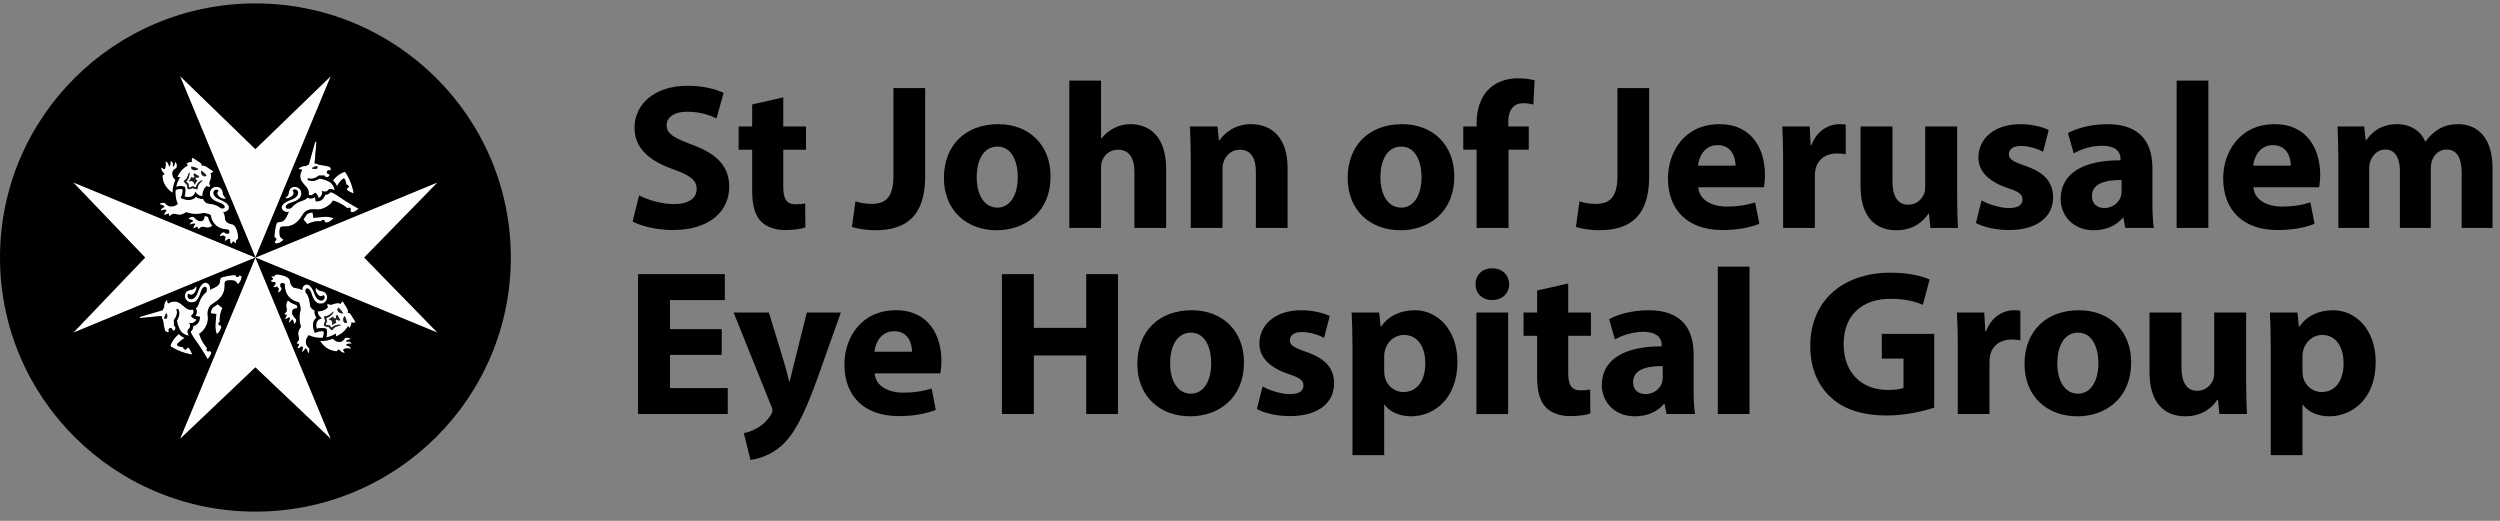 <svg width="240" height="50" viewBox="0 0 240 50" fill="none" xmlns="http://www.w3.org/2000/svg">
<rect x="0" y="0" width="240" height="50" fill="#808080" stroke="none"/>
<path fill-rule="evenodd" clip-rule="evenodd" d="M7.021 17.502L24.519 24.723L24.518 24.723L24.523 24.725L31.767 42.147L24.515 35.271L17.27 42.154L24.518 24.724L7.028 31.941L13.932 24.722L7.021 17.502ZM42.018 17.503L34.965 24.722L42.007 31.94L24.523 24.725L24.522 24.722L42.018 17.503ZM17.273 7.288L24.515 14.31L31.767 7.296L24.521 24.719L17.273 7.288Z" fill="#FEFEFE"/>
<path fill-rule="evenodd" clip-rule="evenodd" d="M20.91 29.203C20.84 29.249 20.772 29.296 20.709 29.336C20.549 29.441 20.415 29.525 20.362 29.628C20.268 29.808 20.244 29.945 20.244 30.083C20.506 30.123 20.766 30.147 20.766 30.147C20.766 30.147 20.743 30.511 20.688 31.08C20.629 31.652 20.814 32.078 20.814 32.078C20.814 32.078 20.969 31.972 21.089 31.776C21.205 31.582 21.244 31.391 21.244 31.391C21.244 31.391 21.22 31.337 21.188 31.236C21.14 31.249 21.095 31.243 21.053 31.215C20.969 31.165 20.946 31.055 20.997 30.975C21.022 30.933 21.059 30.906 21.108 30.896C21.095 30.784 21.087 30.651 21.099 30.515C21.13 30.022 21.355 29.566 21.355 29.566C21.355 29.566 21.126 29.392 20.91 29.203Z" fill="#FEFEFE"/>
<path fill-rule="evenodd" clip-rule="evenodd" d="M18.808 27.484C18.714 27.663 18.604 27.775 18.37 27.821C18.084 27.876 17.876 27.923 17.777 28.227C17.656 28.615 17.964 29.11 18.5 29.025C19.103 28.929 19.221 28.119 19.327 27.876C19.456 27.602 19.612 27.496 19.729 27.543C19.826 27.581 19.916 27.695 19.806 28.045C19.624 28.179 19.539 28.29 19.539 28.29C19.017 28.924 19.152 29.353 18.797 29.599C18.842 29.671 18.896 29.789 18.896 29.932L18.875 30.079C18.85 30.161 18.813 30.234 18.766 30.309C18.834 30.34 18.898 30.36 18.898 30.36L19.195 30.408L19.157 30.697C19.134 30.856 19.017 31.093 18.747 31.229C18.679 31.258 18.617 31.282 18.558 31.295C18.554 31.308 18.524 31.509 18.524 31.509C18.473 31.672 18.393 31.754 18.318 31.81L18.314 31.815V31.827C18.314 31.895 18.36 32.012 18.393 32.071L18.58 32.385C18.791 32.679 19.005 32.979 19.144 33.191C19.444 33.644 19.937 34.486 19.937 34.486C19.937 34.486 20.06 34.35 20.178 34.148C20.297 33.946 20.265 33.807 20.265 33.807C20.265 33.807 20.209 33.758 20.134 33.677C20.073 33.74 19.983 33.758 19.913 33.71C19.826 33.658 19.802 33.551 19.856 33.468C19.864 33.452 19.878 33.439 19.892 33.427C19.773 33.288 19.64 33.126 19.529 32.95C19.225 32.477 19.123 32.04 19.123 32.04C19.123 32.04 19.548 31.848 19.849 31.139C20.134 30.449 19.734 30.157 20.083 29.489C20.281 29.101 20.839 29.046 21.279 28.408C21.72 27.767 21.48 27.191 21.619 27.026C21.757 26.862 22.362 26.886 22.52 26.954C22.681 27.018 22.841 27.288 22.841 27.288C22.841 27.288 22.982 27.169 23.096 26.95C23.216 26.734 23.187 26.504 23.187 26.504C23.187 26.504 23.103 26.468 22.967 26.439C22.961 26.468 22.953 26.493 22.939 26.514C22.889 26.596 22.781 26.618 22.694 26.567C22.643 26.534 22.614 26.47 22.621 26.407C22.346 26.409 22.249 26.425 21.915 26.479C21.588 26.534 21.256 26.633 21.213 26.668C21.125 26.744 21.156 26.84 21.114 27.043C21.07 27.247 20.984 27.459 20.405 27.701C20.313 27.738 20.233 27.778 20.15 27.817V27.814C20.15 27.814 20.256 27.347 19.878 27.169C19.548 27.016 19.246 27.425 19.099 27.767C18.991 28.012 18.898 28.473 18.553 28.664C18.273 28.823 17.942 28.641 18.021 28.318C18.031 28.27 18.066 28.231 18.108 28.199C18.583 28.631 19.029 27.597 18.808 27.484Z" fill="#FEFEFE"/>
<path fill-rule="evenodd" clip-rule="evenodd" d="M15.979 30.602C15.979 30.602 15.774 30.601 15.755 30.564C15.74 30.526 15.863 30.126 15.973 30.083C16.001 30.07 16.051 30.134 16.062 30.33C16.069 30.526 15.979 30.602 15.979 30.602ZM16.623 31.744C16.695 31.77 16.824 31.705 16.849 31.52C16.868 31.342 16.699 31.258 16.699 31.258L16.689 30.718C16.689 30.718 16.889 30.498 16.962 30.205C17.042 29.915 16.93 29.706 16.93 29.706L17.071 29.637C17.071 29.637 17.232 29.81 17.209 30.171C17.189 30.419 16.986 30.779 16.986 30.779C16.986 30.779 17.013 31.134 17.265 31.65C17.522 32.162 18.131 32.226 18.131 32.226C18.131 32.226 17.966 31.942 18.016 31.739C18.071 31.539 18.164 31.619 18.23 31.417C18.296 31.215 18.175 30.998 18.175 30.998C18.175 30.998 18.385 31.069 18.608 30.957C18.828 30.841 18.85 30.66 18.85 30.66C18.85 30.66 18.708 30.637 18.562 30.55C18.416 30.464 18.334 30.344 18.334 30.344C18.334 30.344 18.537 30.151 18.581 30C18.623 29.849 18.516 29.725 18.516 29.725C18.516 29.725 18.43 29.749 18.247 29.735C17.817 29.701 17.66 29.322 17.158 29.048C16.695 28.795 16.204 29.096 16.14 29.136C16.117 29.096 16.079 29.032 16.07 28.976C16.057 28.882 16.062 28.794 16.041 28.787C16.025 28.782 15.913 28.87 15.823 29.076C15.752 29.236 15.752 29.381 15.759 29.491C15.725 29.539 15.691 29.594 15.668 29.647C15.647 29.694 15.627 29.737 15.615 29.781L13.506 30.394C13.506 30.394 13.406 30.421 13.418 30.477C13.429 30.535 13.521 30.526 13.521 30.526L15.517 30.333C15.52 30.431 15.536 30.499 15.541 30.516C15.566 30.613 15.647 30.72 15.647 30.72C15.647 30.72 15.74 31.422 15.85 31.746C15.912 31.871 16.18 31.919 16.204 31.859C16.218 31.803 16.096 31.567 16.331 31.496C16.527 31.433 16.554 31.716 16.623 31.744Z" fill="#FEFEFE"/>
<path fill-rule="evenodd" clip-rule="evenodd" d="M24.519 24.724L24.522 24.725L24.521 24.723L24.519 24.724Z" fill="#1D1D1B"/>
<path fill-rule="evenodd" clip-rule="evenodd" d="M18.443 34.036C18.443 34.036 18.422 33.907 18.326 33.717C18.228 33.532 18.126 33.398 18.126 33.398C18.126 33.398 18.056 33.395 17.954 33.384C17.954 33.414 17.945 33.446 17.927 33.474C17.88 33.558 17.769 33.581 17.686 33.528C17.625 33.487 17.593 33.414 17.608 33.344C17.311 33.301 17.008 33.226 16.998 33.11C16.998 32.942 17.45 32.611 17.733 32.438C17.644 32.406 17.55 32.363 17.456 32.302C17.354 32.239 17.255 32.161 17.17 32.06C17.013 32.19 16.772 32.425 16.629 32.65C16.419 32.974 16.341 33.167 16.38 33.245C16.399 33.279 16.94 33.593 17.45 33.781C17.965 33.968 18.443 34.036 18.443 34.036Z" fill="#FEFEFE"/>
<path fill-rule="evenodd" clip-rule="evenodd" d="M15.973 30.083C15.864 30.126 15.74 30.527 15.756 30.564C15.775 30.601 15.979 30.602 15.979 30.602C15.979 30.602 16.07 30.527 16.062 30.331C16.051 30.134 16.001 30.072 15.973 30.083Z" fill="#1D1D1B"/>
<path fill-rule="evenodd" clip-rule="evenodd" d="M31.014 20.823C30.443 20.882 30.08 20.913 30.08 20.913C30.08 20.913 30.051 20.657 30.009 20.395C29.866 20.397 29.73 20.425 29.55 20.519C29.444 20.573 29.367 20.702 29.262 20.867C29.222 20.929 29.18 20.999 29.131 21.07C29.319 21.277 29.497 21.508 29.497 21.508C29.497 21.508 29.953 21.279 30.453 21.238C30.591 21.225 30.721 21.232 30.836 21.244C30.847 21.201 30.875 21.161 30.913 21.137C30.996 21.079 31.103 21.102 31.159 21.185C31.187 21.225 31.193 21.273 31.183 21.319C31.277 21.348 31.34 21.374 31.34 21.374C31.34 21.374 31.526 21.335 31.721 21.214C31.916 21.094 32.016 20.94 32.016 20.94C32.016 20.94 31.589 20.761 31.014 20.823Z" fill="#FEFEFE"/>
<path fill-rule="evenodd" clip-rule="evenodd" d="M33.116 19.26C32.902 19.125 32.593 18.918 32.296 18.713L31.983 18.533C31.925 18.501 31.806 18.454 31.738 18.454L31.724 18.455H31.721C31.666 18.533 31.586 18.612 31.422 18.666C31.351 18.694 31.278 18.699 31.207 18.702C31.192 18.763 31.171 18.83 31.137 18.889C31.003 19.161 30.773 19.284 30.613 19.306L30.321 19.34L30.272 19.052C30.272 19.052 30.251 18.99 30.214 18.918C30.143 18.966 30.069 19.013 29.991 19.036C29.804 19.087 29.627 19.036 29.505 18.966C29.261 19.319 28.822 19.19 28.196 19.712C28.196 19.712 28.09 19.802 27.948 19.983C27.601 20.097 27.487 20.009 27.444 19.913C27.398 19.798 27.508 19.638 27.777 19.51C28.023 19.401 28.837 19.276 28.922 18.673C28.999 18.14 28.502 17.839 28.112 17.964C27.809 18.064 27.764 18.272 27.712 18.56C27.668 18.788 27.555 18.905 27.371 18.994C27.497 19.212 28.521 18.761 28.09 18.289C28.119 18.252 28.159 18.217 28.207 18.204C28.53 18.122 28.717 18.444 28.56 18.731C28.372 19.075 27.915 19.18 27.668 19.284C27.325 19.431 26.914 19.745 27.074 20.065C27.258 20.439 27.721 20.336 27.721 20.336H27.73C27.69 20.411 27.65 20.492 27.616 20.582C27.373 21.162 27.164 21.25 26.962 21.295C26.76 21.343 26.658 21.308 26.584 21.399C26.549 21.444 26.449 21.774 26.408 22.103C26.358 22.439 26.341 22.533 26.344 22.799C26.402 22.794 26.468 22.823 26.504 22.876C26.554 22.959 26.537 23.066 26.448 23.122C26.431 23.136 26.402 23.142 26.375 23.147C26.408 23.284 26.444 23.369 26.444 23.369C26.444 23.369 26.672 23.391 26.89 23.273C27.111 23.15 27.225 23.014 27.225 23.014C27.225 23.014 26.955 22.857 26.883 22.698C26.822 22.538 26.787 21.939 26.948 21.797C27.115 21.659 27.695 21.893 28.333 21.446C28.968 21.001 29.017 20.448 29.406 20.244C30.078 19.887 30.373 20.286 31.065 19.99C31.772 19.689 31.962 19.255 31.962 19.255C31.962 19.255 32.4 19.353 32.877 19.648C33.062 19.759 33.227 19.889 33.365 20.004C33.373 19.991 33.387 19.98 33.408 19.964C33.488 19.913 33.597 19.94 33.647 20.018C33.699 20.091 33.682 20.186 33.622 20.24C33.699 20.32 33.751 20.37 33.751 20.37C33.751 20.37 33.892 20.404 34.092 20.283C34.285 20.163 34.427 20.038 34.427 20.038C34.427 20.038 33.579 19.557 33.116 19.26Z" fill="#FEFEFE"/>
<path fill-rule="evenodd" clip-rule="evenodd" d="M30.438 15.927C30.475 15.948 30.48 16.148 30.48 16.148C30.48 16.148 30.401 16.236 30.201 16.229C30.006 16.223 29.939 16.175 29.952 16.146C29.999 16.043 30.396 15.909 30.438 15.927ZM29.008 16.324C28.962 16.386 28.669 16.878 28.927 17.338C29.211 17.834 29.594 17.989 29.634 18.417C29.647 18.597 29.626 18.677 29.626 18.677C29.626 18.677 29.747 18.783 29.905 18.737C30.051 18.697 30.248 18.495 30.248 18.495C30.248 18.495 30.372 18.571 30.458 18.719C30.548 18.861 30.575 19.002 30.575 19.002C30.575 19.002 30.756 18.977 30.862 18.756C30.975 18.53 30.902 18.324 30.902 18.324C30.902 18.324 31.122 18.445 31.32 18.379C31.524 18.308 31.445 18.209 31.649 18.157C31.854 18.107 32.13 18.268 32.13 18.268C32.13 18.268 32.067 17.663 31.546 17.414C31.023 17.17 30.67 17.148 30.67 17.148C30.67 17.148 30.309 17.356 30.059 17.372C29.697 17.402 29.516 17.244 29.516 17.244L29.589 17.102C29.589 17.102 29.798 17.213 30.089 17.131C30.381 17.051 30.605 16.853 30.605 16.853L31.149 16.854C31.149 16.854 31.227 17.024 31.414 16.999C31.593 16.971 31.663 16.844 31.632 16.775C31.601 16.709 31.32 16.686 31.378 16.489C31.451 16.252 31.68 16.373 31.743 16.354C31.796 16.334 31.752 16.065 31.629 16.009C31.294 15.9 30.592 15.814 30.592 15.814C30.592 15.814 30.486 15.735 30.386 15.713C30.366 15.71 30.3 15.694 30.201 15.69L30.372 13.706C30.372 13.706 30.381 13.612 30.32 13.6C30.267 13.589 30.235 13.692 30.235 13.692L29.642 15.792C29.604 15.809 29.563 15.828 29.512 15.847C29.458 15.874 29.407 15.908 29.355 15.942C29.245 15.932 29.101 15.937 28.941 16.01C28.735 16.105 28.646 16.217 28.653 16.233C28.664 16.249 28.75 16.246 28.843 16.26C28.901 16.267 28.962 16.299 29.008 16.324Z" fill="#FEFEFE"/>
<path fill-rule="evenodd" clip-rule="evenodd" d="M32.346 17.871C32.512 17.588 32.843 17.132 33.013 17.136C33.133 17.138 33.203 17.444 33.253 17.74C33.326 17.719 33.394 17.746 33.442 17.81C33.495 17.89 33.471 17.999 33.387 18.052C33.359 18.07 33.33 18.079 33.3 18.079C33.311 18.18 33.316 18.245 33.316 18.245C33.316 18.245 33.45 18.352 33.64 18.445C33.83 18.541 33.956 18.56 33.956 18.56C33.956 18.56 33.885 18.084 33.692 17.575C33.495 17.07 33.181 16.537 33.138 16.514C33.061 16.477 32.866 16.56 32.542 16.772C32.316 16.912 32.083 17.154 31.959 17.316C32.06 17.402 32.145 17.499 32.205 17.598C32.266 17.691 32.314 17.787 32.346 17.871Z" fill="#FEFEFE"/>
<path fill-rule="evenodd" clip-rule="evenodd" d="M32.971 30.836C32.876 30.579 33.069 30.341 33.084 30.341C33.101 30.341 33.183 30.516 33.235 30.67C33.285 30.823 33.299 31.006 33.299 31.006C33.299 31.006 33.069 31.093 32.971 30.836ZM32.458 29.904C32.287 29.686 32.483 29.537 32.483 29.537C32.483 29.537 32.63 29.646 32.736 29.772C32.84 29.898 32.939 30.06 32.938 30.073C32.93 30.084 32.626 30.119 32.458 29.904ZM32.204 31.391C31.97 31.516 31.909 31.706 31.878 31.706C31.857 31.706 31.761 31.637 31.677 31.548C31.593 31.471 31.531 31.38 31.531 31.38C31.531 31.38 31.399 31.377 31.307 31.352C31.211 31.328 31.106 31.253 31.106 31.253C31.106 31.253 31.096 31.123 31.124 31.03C31.158 30.938 31.223 30.828 31.223 30.828C31.223 30.828 31.186 30.727 31.158 30.616C31.124 30.502 31.117 30.379 31.124 30.366C31.149 30.337 31.341 30.384 31.573 30.255C31.709 30.174 31.988 29.892 32.01 29.904C32.031 29.912 31.982 30.105 31.739 30.313C31.497 30.522 31.325 30.51 31.325 30.51C31.325 30.51 31.32 30.559 31.348 30.652C31.368 30.745 31.409 30.833 31.409 30.833C31.409 30.833 31.363 30.886 31.312 31.013C31.259 31.139 31.28 31.156 31.28 31.156V31.16C31.28 31.16 31.284 31.187 31.419 31.21C31.558 31.233 31.629 31.216 31.629 31.216C31.629 31.216 31.677 31.303 31.748 31.372C31.812 31.435 31.857 31.462 31.857 31.462C31.857 31.462 31.944 31.31 32.243 31.216C32.551 31.123 32.741 31.187 32.739 31.21C32.739 31.233 32.343 31.316 32.204 31.391ZM32.11 30.574C32.191 30.602 32.254 30.539 32.254 30.539L32.256 30.527C32.227 30.468 32.227 30.393 32.262 30.323C32.285 30.279 32.332 30.25 32.377 30.23V30.228L32.501 30.451L32.532 30.502L32.658 30.723L32.653 30.727C32.615 30.753 32.559 30.774 32.511 30.769C32.434 30.767 32.369 30.727 32.339 30.666H32.324C32.324 30.666 32.236 30.683 32.219 30.763C32.204 30.847 32.287 30.982 32.287 30.982C32.231 30.992 31.944 31.139 31.878 31.204C31.839 31.19 31.905 31.07 31.899 30.966C31.896 30.915 31.878 30.868 31.861 30.838H31.859C31.848 30.81 31.812 30.766 31.771 30.737C31.681 30.68 31.546 30.673 31.561 30.631C31.636 30.616 31.909 30.456 31.967 30.398C31.979 30.425 32.035 30.543 32.11 30.574ZM33.702 30.218C33.618 30.092 33.453 29.963 33.336 30.031C33.487 29.935 33.373 29.68 33.335 29.62L32.896 28.915C32.896 28.915 32.829 28.956 32.768 29.045C32.695 29.151 32.721 29.189 32.721 29.189C32.721 29.189 32.615 29.091 32.397 29.103C32.073 29.123 31.933 29.244 31.784 29.254C31.631 29.269 31.451 29.151 31.451 29.151C31.451 29.151 31.399 29.236 31.414 29.332C31.421 29.398 31.474 29.457 31.485 29.489C31.399 29.582 31.276 29.702 31.08 29.779C30.718 29.925 30.5 29.88 30.5 29.88C30.5 29.88 30.482 30.09 30.605 30.271C30.683 30.387 30.794 30.485 30.9 30.562H30.892C30.113 30.737 30.407 31.564 30.407 31.564C30.407 31.564 30.575 31.499 30.858 31.487C31.135 31.471 31.338 31.569 31.338 31.569C31.338 31.569 31.396 31.761 31.396 31.946C31.39 32.182 31.32 32.39 31.32 32.39C31.32 32.39 31.755 32.334 32.243 32.023L32.248 32.3C32.248 32.3 32.567 32.188 32.87 31.941C33.104 31.759 33.328 31.45 33.422 31.31C33.475 31.396 33.519 31.462 33.539 31.493C33.655 31.391 33.749 31.107 33.749 30.938C33.749 30.938 33.828 30.995 33.955 30.99C34.062 30.983 34.139 30.928 34.139 30.928L33.702 30.218Z" fill="#FEFEFE"/>
<path fill-rule="evenodd" clip-rule="evenodd" d="M33.755 32.999C33.766 32.986 33.676 32.845 33.555 32.799C33.432 32.758 33.266 32.81 33.266 32.81L33.243 32.691C33.243 32.691 33.344 32.632 33.457 32.602C33.56 32.574 33.676 32.582 33.676 32.563C33.681 32.542 33.555 32.441 33.421 32.42C33.271 32.398 33.118 32.452 33.118 32.452C33.118 32.452 32.919 32.806 32.658 32.823C32.462 32.838 32.22 32.808 31.957 32.51C31.657 32.632 31.223 32.755 30.727 32.743C30.831 32.909 30.971 33.079 31.155 33.249C31.719 33.762 32.367 33.719 32.367 33.719C32.367 33.719 32.404 33.561 32.483 33.567C32.561 33.57 32.586 33.585 32.666 33.682C32.837 33.895 33.109 33.871 33.109 33.871C33.109 33.871 33.045 33.788 32.988 33.693C32.938 33.598 32.982 33.514 32.982 33.514C32.982 33.514 33.149 33.453 33.327 33.444C33.501 33.439 33.691 33.494 33.702 33.479C33.72 33.467 33.646 33.334 33.531 33.265C33.414 33.183 33.248 33.161 33.248 33.161L33.242 33.076C33.242 33.076 33.365 33.01 33.501 32.989C33.621 32.975 33.749 33.015 33.755 32.999Z" fill="#FEFEFE"/>
<path fill-rule="evenodd" clip-rule="evenodd" d="M29.371 32.911C29.341 32.59 29.491 32.345 29.644 32.182C30.13 32.407 30.589 32.461 30.988 32.426L31.028 32.296C31.028 32.292 31.087 32.123 31.087 31.941C31.087 31.898 31.085 31.851 31.074 31.808C31.014 31.795 30.952 31.787 30.872 31.79C30.651 31.803 30.52 31.85 30.52 31.85L30.223 31.955L30.122 31.666C30.112 31.643 30.047 31.455 30.047 31.224C30.047 30.906 30.176 30.658 30.386 30.482C30.38 30.469 30.365 30.461 30.352 30.445C30.213 30.244 30.195 30.03 30.195 29.918L30.199 29.846L30.202 29.795C30.008 29.716 29.878 29.592 29.817 29.474C29.707 29.25 29.795 28.949 29.577 28.446C29.514 28.296 29.431 28.18 29.347 28.089C29.285 27.831 29.363 27.742 29.444 27.701C29.564 27.653 29.723 27.76 29.849 28.027C29.959 28.267 30.084 29.062 30.682 29.146C31.211 29.22 31.503 28.734 31.378 28.357C31.292 28.098 31.093 27.972 30.84 27.942C30.546 27.907 30.396 27.705 30.357 27.629C30.144 27.776 30.576 28.762 31.057 28.328C31.098 28.36 31.13 28.397 31.142 28.446C31.224 28.761 30.902 28.947 30.621 28.795C30.28 28.61 30.183 28.16 30.076 27.92C29.921 27.582 29.619 27.183 29.296 27.342C29.051 27.459 29.015 27.695 29.015 27.844C28.918 27.794 28.816 27.757 28.726 27.722C28.477 27.629 28.245 27.705 28.073 27.517C27.776 27.184 27.908 27.035 27.776 26.811C27.561 26.458 26.689 26.33 26.557 26.344C26.431 26.357 26.319 26.525 26.319 26.525C26.319 26.525 26.058 26.526 26.047 26.548C26.037 26.571 26.074 26.612 26.123 26.659C26.162 26.706 26.227 26.74 26.228 26.752C26.233 26.77 26.184 26.823 26.123 26.87C26.06 26.923 25.965 26.957 25.971 26.966C25.971 26.986 26.037 27.039 26.162 27.067C26.287 27.096 26.397 27.067 26.397 27.067L26.457 27.229C26.457 27.229 26.411 27.316 26.353 27.398C26.296 27.475 26.227 27.528 26.233 27.545C26.242 27.571 26.33 27.582 26.416 27.565C26.498 27.55 26.578 27.493 26.587 27.497C26.597 27.498 26.614 27.55 26.644 27.587C26.68 27.627 26.739 27.652 26.744 27.671C26.747 27.684 26.755 27.782 26.739 27.871C26.715 27.97 26.66 28.061 26.664 28.068C26.687 28.084 26.799 28.055 26.91 27.956C27.016 27.85 27.044 27.711 27.044 27.711C27.044 27.711 26.805 27.435 26.947 27.234C27.084 27.049 27.345 27.279 27.345 27.279C27.345 27.279 27.294 27.939 27.672 28.425C28.072 28.938 28.7 29.018 28.7 29.018C29.013 29.738 28.764 29.865 28.755 30.387C28.751 30.703 28.778 31.051 28.897 31.365C28.755 31.558 28.648 31.768 28.63 31.934C28.599 32.175 28.726 32.391 28.699 32.596C28.669 32.731 28.472 32.889 28.477 32.946C28.485 33.013 28.716 33.022 28.716 33.022C28.716 33.022 28.688 33.14 28.639 33.235C28.597 33.326 28.532 33.405 28.537 33.424C28.545 33.432 28.639 33.445 28.74 33.398C28.845 33.349 28.955 33.248 28.962 33.241C28.996 33.269 29.033 33.304 29.082 33.342C29.079 33.371 29.069 33.445 29.048 33.546C29.022 33.682 28.955 33.76 28.967 33.778C28.983 33.789 29.074 33.771 29.165 33.668C29.246 33.583 29.285 33.487 29.296 33.455C29.353 33.478 29.404 33.487 29.435 33.493C29.444 33.512 29.481 33.587 29.518 33.693C29.564 33.816 29.564 33.907 29.577 33.907C29.593 33.909 29.681 33.824 29.7 33.704C29.723 33.581 29.684 33.444 29.684 33.444C29.684 33.444 29.404 33.209 29.371 32.911Z" fill="#FEFEFE"/>
<path fill-rule="evenodd" clip-rule="evenodd" d="M28.044 30.034C28.014 29.659 28.32 29.59 28.546 29.592C28.541 29.506 28.521 29.409 28.473 29.281C28.269 29.228 27.935 29.102 27.638 28.836C27.555 28.971 27.499 29.096 27.481 29.207C27.444 29.43 27.555 29.638 27.525 29.832C27.503 29.961 27.306 30.103 27.313 30.151C27.315 30.214 27.533 30.23 27.533 30.23C27.533 30.23 27.504 30.34 27.451 30.431C27.412 30.516 27.346 30.59 27.354 30.601C27.36 30.614 27.444 30.627 27.54 30.589C27.633 30.55 27.733 30.463 27.757 30.445C27.777 30.494 27.812 30.53 27.831 30.55C27.83 30.589 27.806 30.657 27.782 30.744C27.757 30.872 27.695 30.946 27.704 30.957C27.716 30.969 27.805 30.957 27.895 30.86C27.968 30.785 28.004 30.697 28.013 30.67C28.066 30.691 28.073 30.705 28.111 30.71C28.119 30.728 28.159 30.797 28.197 30.897C28.229 31.014 28.224 31.111 28.235 31.115C28.25 31.115 28.375 31.004 28.414 30.892C28.454 30.748 28.431 30.652 28.431 30.652C28.431 30.652 28.061 30.317 28.044 30.034Z" fill="#FEFEFE"/>
<path fill-rule="evenodd" clip-rule="evenodd" d="M33.084 30.341C33.068 30.341 32.877 30.578 32.972 30.836C33.068 31.094 33.3 31.005 33.3 31.005C33.3 31.005 33.286 30.823 33.235 30.671C33.183 30.517 33.102 30.341 33.084 30.341Z" fill="#1D1D1B"/>
<path fill-rule="evenodd" clip-rule="evenodd" d="M32.243 31.216C31.945 31.31 31.857 31.462 31.857 31.462C31.857 31.462 31.811 31.435 31.748 31.371C31.678 31.304 31.63 31.216 31.63 31.216C31.63 31.216 31.559 31.233 31.418 31.21C31.284 31.187 31.281 31.16 31.281 31.16V31.156C31.281 31.156 31.26 31.139 31.313 31.013C31.363 30.885 31.409 30.832 31.409 30.832C31.409 30.832 31.368 30.745 31.347 30.652C31.32 30.559 31.325 30.51 31.325 30.51C31.325 30.51 31.496 30.522 31.74 30.313C31.982 30.105 32.032 29.912 32.011 29.904C31.988 29.892 31.71 30.174 31.573 30.255C31.341 30.384 31.149 30.337 31.125 30.366C31.117 30.379 31.125 30.501 31.158 30.616C31.187 30.728 31.224 30.828 31.224 30.828C31.224 30.828 31.158 30.938 31.125 31.03C31.096 31.123 31.106 31.253 31.106 31.253C31.106 31.253 31.211 31.328 31.308 31.352C31.399 31.377 31.532 31.38 31.532 31.38C31.532 31.38 31.594 31.471 31.678 31.549C31.762 31.637 31.857 31.705 31.878 31.705C31.908 31.705 31.971 31.517 32.205 31.391C32.343 31.316 32.739 31.233 32.739 31.21C32.742 31.187 32.551 31.123 32.243 31.216Z" fill="#1D1D1B"/>
<path fill-rule="evenodd" clip-rule="evenodd" d="M31.563 30.632C31.548 30.672 31.681 30.678 31.772 30.738C31.813 30.766 31.848 30.809 31.86 30.838H31.863C31.878 30.868 31.898 30.915 31.9 30.965C31.907 31.07 31.841 31.189 31.878 31.204C31.946 31.139 32.233 30.992 32.289 30.981C32.289 30.981 32.206 30.846 32.221 30.762C32.237 30.683 32.325 30.666 32.325 30.666H32.341C32.37 30.727 32.436 30.767 32.513 30.768C32.561 30.773 32.617 30.754 32.654 30.727L32.659 30.722L32.533 30.501L32.503 30.451L32.378 30.228V30.229C32.333 30.25 32.285 30.28 32.264 30.323C32.228 30.393 32.228 30.468 32.258 30.527L32.255 30.538C32.255 30.538 32.192 30.601 32.111 30.573C32.036 30.542 31.98 30.424 31.967 30.398C31.909 30.454 31.638 30.614 31.563 30.632Z" fill="#1D1D1B"/>
<path fill-rule="evenodd" clip-rule="evenodd" d="M32.484 29.536C32.484 29.536 32.288 29.685 32.458 29.903C32.627 30.119 32.932 30.083 32.938 30.073C32.939 30.059 32.841 29.897 32.736 29.771C32.63 29.644 32.484 29.536 32.484 29.536Z" fill="#1D1D1B"/>
<path fill-rule="evenodd" clip-rule="evenodd" d="M30.203 16.229C30.402 16.236 30.481 16.147 30.481 16.147C30.481 16.147 30.476 15.947 30.439 15.927C30.397 15.909 30 16.043 29.953 16.146C29.94 16.174 30.007 16.222 30.203 16.229Z" fill="#1D1D1B"/>
<path fill-rule="evenodd" clip-rule="evenodd" d="M24.523 24.726L31.767 42.148L24.515 35.271L17.27 42.155L24.52 24.725L7.028 31.941L13.932 24.724L7.022 17.504L24.52 24.725L24.521 24.72L17.274 7.29L24.515 14.311L31.767 7.297L24.521 24.72L24.522 24.724L42.019 17.504L34.966 24.724L42.007 31.941L24.523 24.726ZM33.956 30.989C33.829 30.994 33.75 30.939 33.75 30.939C33.75 31.106 33.656 31.39 33.541 31.493C33.52 31.462 33.475 31.395 33.422 31.309C33.328 31.45 33.105 31.759 32.87 31.942C32.567 32.188 32.248 32.3 32.248 32.3L32.243 32.024C31.756 32.333 31.32 32.391 31.32 32.391C31.32 32.391 31.39 32.183 31.397 31.947C31.397 31.762 31.339 31.569 31.339 31.569C31.339 31.569 31.136 31.471 30.86 31.486C30.575 31.499 30.407 31.564 30.407 31.564C30.407 31.564 30.115 30.738 30.892 30.562H30.901C30.794 30.485 30.683 30.387 30.605 30.27C30.483 30.09 30.501 29.879 30.501 29.879C30.501 29.879 30.719 29.926 31.08 29.778C31.277 29.702 31.4 29.582 31.486 29.489C31.475 29.458 31.421 29.398 31.414 29.333C31.4 29.237 31.451 29.151 31.451 29.151C31.451 29.151 31.633 29.269 31.784 29.255C31.934 29.244 32.075 29.122 32.398 29.102C32.617 29.09 32.722 29.189 32.722 29.189C32.722 29.189 32.696 29.151 32.769 29.045C32.829 28.957 32.897 28.914 32.897 28.914L33.337 29.619C33.374 29.68 33.487 29.934 33.338 30.032C33.453 29.963 33.619 30.092 33.703 30.218L34.139 30.928C34.139 30.928 34.063 30.983 33.956 30.989ZM28.43 30.652C28.43 30.652 28.454 30.748 28.413 30.892C28.374 31.004 28.251 31.115 28.235 31.115C28.224 31.111 28.229 31.014 28.196 30.897C28.158 30.797 28.118 30.728 28.11 30.71C28.073 30.705 28.065 30.692 28.012 30.671C28.003 30.698 27.969 30.785 27.894 30.86C27.804 30.957 27.715 30.97 27.703 30.957C27.694 30.946 27.756 30.872 27.781 30.744C27.805 30.657 27.829 30.589 27.83 30.55C27.811 30.53 27.776 30.494 27.756 30.445C27.732 30.464 27.632 30.55 27.539 30.589C27.443 30.628 27.359 30.614 27.353 30.602C27.345 30.59 27.411 30.517 27.451 30.432C27.505 30.341 27.533 30.23 27.533 30.23C27.533 30.23 27.314 30.214 27.312 30.151C27.307 30.103 27.502 29.962 27.524 29.832C27.554 29.638 27.443 29.43 27.481 29.207C27.499 29.096 27.554 28.971 27.637 28.837C27.934 29.102 28.268 29.228 28.472 29.281C28.52 29.409 28.541 29.506 28.545 29.592C28.319 29.59 28.013 29.659 28.043 30.034C28.06 30.317 28.43 30.652 28.43 30.652ZM29.683 33.444C29.683 33.444 29.723 33.58 29.699 33.703C29.681 33.825 29.593 33.909 29.577 33.906C29.563 33.906 29.563 33.815 29.517 33.692C29.48 33.587 29.443 33.512 29.435 33.494C29.404 33.488 29.353 33.478 29.296 33.455C29.285 33.488 29.245 33.584 29.165 33.667C29.073 33.772 28.983 33.789 28.967 33.777C28.955 33.761 29.021 33.681 29.047 33.547C29.069 33.445 29.078 33.371 29.082 33.341C29.033 33.304 28.995 33.269 28.962 33.24C28.955 33.248 28.845 33.349 28.739 33.399C28.639 33.445 28.545 33.431 28.537 33.424C28.532 33.405 28.597 33.325 28.639 33.234C28.687 33.139 28.716 33.021 28.716 33.021C28.716 33.021 28.485 33.014 28.477 32.945C28.472 32.89 28.669 32.731 28.699 32.597C28.724 32.391 28.598 32.175 28.629 31.933C28.647 31.768 28.754 31.558 28.896 31.366C28.778 31.052 28.75 30.703 28.754 30.387C28.764 29.866 29.013 29.738 28.7 29.019C28.7 29.019 28.071 28.938 27.672 28.426C27.293 27.939 27.345 27.279 27.345 27.279C27.345 27.279 27.084 27.05 26.947 27.234C26.805 27.436 27.043 27.71 27.043 27.71C27.043 27.71 27.016 27.851 26.91 27.957C26.798 28.054 26.687 28.084 26.663 28.067C26.66 28.06 26.714 27.97 26.739 27.87C26.755 27.782 26.746 27.685 26.744 27.67C26.739 27.651 26.68 27.627 26.644 27.586C26.614 27.549 26.597 27.498 26.586 27.496C26.578 27.494 26.498 27.549 26.416 27.565C26.329 27.581 26.242 27.572 26.233 27.544C26.227 27.527 26.296 27.474 26.353 27.398C26.411 27.316 26.457 27.229 26.457 27.229L26.396 27.068C26.396 27.068 26.286 27.095 26.161 27.068C26.036 27.04 25.971 26.986 25.971 26.967C25.965 26.956 26.06 26.923 26.123 26.87C26.183 26.822 26.233 26.769 26.228 26.752C26.227 26.739 26.161 26.705 26.123 26.66C26.073 26.613 26.036 26.571 26.046 26.547C26.057 26.525 26.318 26.524 26.318 26.524C26.318 26.524 26.431 26.358 26.557 26.343C26.688 26.33 27.56 26.459 27.776 26.811C27.908 27.035 27.776 27.184 28.073 27.517C28.244 27.704 28.477 27.628 28.724 27.722C28.816 27.756 28.918 27.793 29.015 27.845C29.015 27.696 29.051 27.459 29.296 27.341C29.619 27.183 29.921 27.581 30.076 27.921C30.183 28.16 30.28 28.61 30.621 28.795C30.902 28.948 31.224 28.76 31.142 28.445C31.13 28.396 31.096 28.36 31.056 28.327C30.575 28.763 30.142 27.776 30.356 27.628C30.396 27.704 30.546 27.906 30.84 27.942C31.092 27.971 31.291 28.097 31.378 28.357C31.503 28.735 31.211 29.221 30.682 29.146C30.084 29.062 29.959 28.267 29.849 28.028C29.723 27.76 29.563 27.653 29.443 27.701C29.363 27.741 29.285 27.83 29.347 28.088C29.431 28.18 29.514 28.296 29.577 28.445C29.795 28.949 29.707 29.25 29.817 29.473C29.878 29.592 30.007 29.717 30.202 29.796L30.199 29.847L30.194 29.919C30.194 30.03 30.213 30.244 30.351 30.444C30.365 30.46 30.38 30.47 30.386 30.482C30.176 30.657 30.047 30.906 30.047 31.224C30.047 31.456 30.111 31.644 30.121 31.665L30.223 31.954L30.52 31.851C30.52 31.851 30.651 31.803 30.872 31.789C30.951 31.788 31.013 31.794 31.074 31.808C31.085 31.852 31.086 31.899 31.086 31.942C31.086 32.124 31.028 32.291 31.028 32.296L30.987 32.427C30.589 32.461 30.13 32.406 29.644 32.183C29.49 32.344 29.341 32.589 29.37 32.91C29.404 33.21 29.683 33.444 29.683 33.444ZM33.249 33.162C33.249 33.162 33.414 33.184 33.532 33.264C33.647 33.334 33.721 33.466 33.703 33.478C33.691 33.494 33.502 33.44 33.328 33.444C33.15 33.452 32.983 33.514 32.983 33.514C32.983 33.514 32.939 33.597 32.989 33.692C33.046 33.787 33.109 33.872 33.109 33.872C33.109 33.872 32.838 33.894 32.667 33.681C32.587 33.584 32.562 33.57 32.484 33.566C32.405 33.56 32.368 33.719 32.368 33.719C32.368 33.719 31.72 33.761 31.155 33.248C30.972 33.079 30.831 32.908 30.727 32.742C31.224 32.754 31.658 32.631 31.958 32.509C32.221 32.807 32.463 32.837 32.659 32.823C32.92 32.805 33.119 32.452 33.119 32.452C33.119 32.452 33.272 32.397 33.422 32.419C33.556 32.44 33.682 32.541 33.675 32.562C33.675 32.581 33.56 32.573 33.458 32.602C33.345 32.631 33.244 32.69 33.244 32.69L33.267 32.81C33.267 32.81 33.433 32.757 33.556 32.8C33.675 32.844 33.767 32.986 33.756 32.998C33.75 33.014 33.621 32.974 33.502 32.988C33.365 33.009 33.242 33.075 33.242 33.075L33.249 33.162ZM16.631 32.65C16.773 32.424 17.014 32.191 17.172 32.06C17.255 32.161 17.355 32.239 17.457 32.303C17.551 32.363 17.645 32.406 17.734 32.439C17.451 32.611 16.998 32.943 16.998 33.11C17.009 33.227 17.312 33.301 17.609 33.344C17.594 33.415 17.626 33.488 17.687 33.527C17.77 33.58 17.883 33.559 17.928 33.473C17.947 33.447 17.956 33.415 17.956 33.383C18.057 33.394 18.127 33.399 18.127 33.399C18.127 33.399 18.229 33.532 18.327 33.718C18.423 33.906 18.444 34.035 18.444 34.035C18.444 34.035 17.967 33.969 17.451 33.781C16.941 33.594 16.4 33.28 16.379 33.245C16.342 33.168 16.42 32.973 16.631 32.65ZM21.108 30.898C21.059 30.907 21.021 30.934 20.996 30.976C20.946 31.057 20.969 31.165 21.053 31.216C21.095 31.244 21.139 31.25 21.187 31.237C21.22 31.338 21.244 31.392 21.244 31.392C21.244 31.392 21.204 31.582 21.089 31.777C20.969 31.973 20.814 32.078 20.814 32.078C20.814 32.078 20.629 31.653 20.687 31.082C20.743 30.513 20.766 30.148 20.766 30.148C20.766 30.148 20.506 30.124 20.244 30.085C20.244 29.946 20.268 29.809 20.362 29.629C20.415 29.526 20.549 29.444 20.709 29.338C20.772 29.297 20.84 29.25 20.91 29.203C21.126 29.393 21.354 29.567 21.354 29.567C21.354 29.567 21.13 30.023 21.098 30.517C21.085 30.652 21.095 30.785 21.108 30.898ZM18.553 28.664C18.898 28.474 18.991 28.012 19.099 27.767C19.244 27.425 19.548 27.016 19.878 27.169C20.256 27.348 20.15 27.813 20.15 27.813V27.818C20.233 27.777 20.313 27.739 20.405 27.701C20.984 27.459 21.07 27.248 21.114 27.042C21.156 26.839 21.125 26.744 21.213 26.668C21.256 26.632 21.586 26.533 21.916 26.479C22.25 26.424 22.346 26.41 22.621 26.407C22.614 26.47 22.642 26.533 22.694 26.567C22.781 26.619 22.889 26.597 22.939 26.514C22.953 26.493 22.961 26.469 22.967 26.439C23.103 26.469 23.187 26.503 23.187 26.503C23.187 26.503 23.216 26.733 23.096 26.95C22.981 27.169 22.841 27.288 22.841 27.288C22.841 27.288 22.681 27.018 22.52 26.955C22.361 26.886 21.757 26.863 21.619 27.026C21.48 27.19 21.72 27.767 21.28 28.408C20.839 29.045 20.281 29.101 20.083 29.489C19.733 30.157 20.134 30.449 19.849 31.138C19.548 31.848 19.123 32.039 19.123 32.039C19.123 32.039 19.225 32.476 19.529 32.95C19.64 33.126 19.773 33.288 19.892 33.426C19.878 33.44 19.864 33.452 19.856 33.468C19.802 33.55 19.826 33.658 19.911 33.709C19.983 33.757 20.073 33.74 20.134 33.676C20.209 33.757 20.265 33.808 20.265 33.808C20.265 33.808 20.297 33.947 20.179 34.148C20.06 34.349 19.936 34.486 19.936 34.486C19.936 34.486 19.444 33.644 19.144 33.19C19.005 32.98 18.791 32.678 18.58 32.385L18.392 32.071C18.36 32.012 18.314 31.895 18.314 31.828V31.814L18.318 31.81C18.392 31.754 18.471 31.672 18.524 31.51C18.524 31.51 18.555 31.308 18.558 31.296C18.617 31.282 18.679 31.259 18.747 31.229C19.017 31.094 19.134 30.856 19.157 30.698L19.195 30.408L18.898 30.36C18.898 30.36 18.834 30.341 18.766 30.31C18.813 30.235 18.85 30.161 18.875 30.08L18.896 29.932C18.896 29.789 18.843 29.671 18.797 29.6C19.152 29.352 19.017 28.924 19.539 28.29C19.539 28.29 19.624 28.18 19.806 28.044C19.916 27.696 19.826 27.58 19.73 27.543C19.612 27.496 19.456 27.602 19.327 27.877C19.221 28.119 19.104 28.929 18.5 29.025C17.964 29.11 17.656 28.615 17.777 28.227C17.875 27.924 18.083 27.877 18.37 27.821C18.604 27.776 18.714 27.663 18.808 27.484C19.029 27.597 18.583 28.63 18.106 28.198C18.066 28.231 18.03 28.269 18.021 28.317C17.942 28.641 18.273 28.823 18.553 28.664ZM16.204 31.86C16.18 31.92 15.912 31.872 15.851 31.746C15.74 31.421 15.648 30.721 15.648 30.721C15.648 30.721 15.565 30.614 15.542 30.517C15.536 30.498 15.52 30.432 15.518 30.333L13.52 30.526C13.52 30.526 13.429 30.535 13.418 30.477C13.405 30.421 13.506 30.395 13.506 30.395L15.615 29.781C15.627 29.738 15.648 29.695 15.668 29.648C15.69 29.595 15.726 29.54 15.758 29.491C15.752 29.382 15.752 29.237 15.823 29.077C15.913 28.871 16.024 28.782 16.042 28.788C16.061 28.795 16.056 28.882 16.07 28.977C16.079 29.032 16.118 29.096 16.139 29.136C16.204 29.096 16.695 28.796 17.157 29.048C17.66 29.323 17.818 29.702 18.247 29.735C18.43 29.75 18.516 29.725 18.516 29.725C18.516 29.725 18.622 29.85 18.58 30.001C18.538 30.151 18.335 30.343 18.335 30.343C18.335 30.343 18.416 30.465 18.563 30.551C18.708 30.637 18.85 30.661 18.85 30.661C18.85 30.661 18.828 30.842 18.607 30.957C18.385 31.069 18.176 30.999 18.176 30.999C18.176 30.999 18.296 31.215 18.23 31.418C18.163 31.619 18.07 31.54 18.016 31.74C17.967 31.943 18.131 32.226 18.131 32.226C18.131 32.226 17.521 32.162 17.265 31.649C17.014 31.134 16.986 30.78 16.986 30.78C16.986 30.78 17.189 30.419 17.209 30.172C17.232 29.81 17.072 29.638 17.072 29.638L16.93 29.707C16.93 29.707 17.043 29.916 16.962 30.205C16.889 30.497 16.689 30.718 16.689 30.718L16.699 31.259C16.699 31.259 16.869 31.343 16.848 31.521C16.823 31.706 16.695 31.771 16.623 31.745C16.555 31.717 16.527 31.434 16.331 31.496C16.096 31.568 16.217 31.803 16.204 31.86ZM18.664 21.432C18.626 21.439 18.553 21.457 18.469 21.471C18.339 21.499 18.261 21.562 18.249 21.548C18.239 21.537 18.251 21.451 18.353 21.362C18.43 21.29 18.518 21.261 18.546 21.255C18.528 21.196 18.518 21.185 18.516 21.154C18.49 21.144 18.423 21.1 18.327 21.066C18.209 21.024 18.111 21.029 18.111 21.014C18.111 21 18.223 20.876 18.338 20.849C18.479 20.811 18.58 20.835 18.58 20.835C18.58 20.835 18.903 21.218 19.188 21.24C19.562 21.28 19.64 20.983 19.648 20.759C19.731 20.763 19.827 20.785 19.958 20.834C20.009 21.042 20.118 21.38 20.377 21.681C20.244 21.757 20.112 21.811 19.999 21.825C19.773 21.853 19.57 21.734 19.371 21.765C19.25 21.779 19.099 21.97 19.045 21.968C18.981 21.962 18.974 21.742 18.974 21.742C18.974 21.742 18.861 21.768 18.776 21.813C18.684 21.856 18.607 21.917 18.591 21.907C18.583 21.9 18.575 21.816 18.617 21.722C18.664 21.631 18.748 21.533 18.766 21.515C18.719 21.491 18.684 21.457 18.664 21.432ZM15.554 19.482C15.678 19.459 15.814 19.505 15.814 19.505C15.814 19.505 16.038 19.791 16.342 19.829C16.663 19.874 16.909 19.733 17.082 19.58C16.868 19.094 16.831 18.635 16.878 18.241L17.014 18.202C17.014 18.202 17.183 18.15 17.365 18.159C17.409 18.159 17.457 18.167 17.499 18.172C17.504 18.214 17.514 18.259 17.514 18.31V18.375C17.493 18.594 17.443 18.722 17.443 18.725L17.326 19.014L17.615 19.126C17.667 19.144 18.145 19.319 18.563 19.108C18.642 19.064 18.73 19 18.818 18.906C18.828 18.914 18.837 18.925 18.85 18.933C19.111 19.122 19.41 19.108 19.444 19.108L19.491 19.102C19.564 19.299 19.686 19.431 19.811 19.496C20.025 19.614 20.332 19.536 20.829 19.767C20.978 19.838 21.093 19.916 21.183 20.003C21.437 20.076 21.533 20.003 21.576 19.917C21.62 19.808 21.528 19.644 21.256 19.511C21.025 19.393 20.226 19.245 20.161 18.647C20.14 18.453 20.198 18.287 20.295 18.168C20.367 18.076 20.473 18.01 20.586 17.976C20.715 17.934 20.852 17.931 20.981 17.978C21.233 18.07 21.354 18.276 21.376 18.524C21.4 18.82 21.602 18.972 21.675 19.019C21.518 19.221 20.542 18.765 20.996 18.301C20.964 18.259 20.931 18.223 20.886 18.209C20.566 18.119 20.372 18.433 20.516 18.714C20.689 19.061 21.137 19.18 21.376 19.292C21.705 19.45 22.1 19.767 21.931 20.08C21.805 20.317 21.565 20.348 21.417 20.342C21.471 20.449 21.501 20.546 21.529 20.631C21.619 20.881 21.533 21.114 21.72 21.286C22.038 21.591 22.199 21.467 22.413 21.61C22.764 21.829 22.867 22.701 22.849 22.837C22.823 22.961 22.661 23.066 22.661 23.066C22.661 23.066 22.65 23.325 22.627 23.335C22.602 23.344 22.562 23.307 22.515 23.258C22.467 23.213 22.436 23.148 22.43 23.147C22.41 23.142 22.353 23.188 22.3 23.247C22.247 23.312 22.214 23.4 22.204 23.395C22.183 23.395 22.128 23.33 22.108 23.201C22.086 23.079 22.115 22.963 22.115 22.963L21.95 22.906C21.95 22.906 21.863 22.949 21.782 23.006C21.701 23.057 21.646 23.123 21.633 23.117C21.606 23.109 21.595 23.025 21.619 22.935C21.631 22.854 21.697 22.776 21.694 22.767C21.692 22.756 21.638 22.738 21.606 22.704C21.562 22.669 21.533 22.616 21.518 22.608C21.507 22.603 21.407 22.589 21.317 22.608C21.22 22.626 21.127 22.678 21.119 22.669C21.103 22.65 21.137 22.539 21.244 22.436C21.35 22.333 21.489 22.304 21.489 22.304C21.489 22.304 21.757 22.554 21.965 22.418C22.152 22.293 21.927 22.018 21.927 22.018C21.927 22.018 21.27 22.053 20.788 21.66C20.292 21.25 20.23 20.619 20.23 20.619C19.513 20.288 19.379 20.53 18.857 20.523C18.538 20.519 18.184 20.477 17.875 20.351C17.681 20.485 17.467 20.583 17.299 20.598C17.052 20.624 16.843 20.491 16.633 20.513C16.499 20.526 16.331 20.722 16.278 20.716C16.212 20.711 16.209 20.477 16.209 20.477C16.209 20.477 16.086 20.501 15.989 20.546C15.901 20.589 15.814 20.651 15.805 20.64C15.792 20.634 15.779 20.543 15.834 20.442C15.881 20.342 15.989 20.235 16.001 20.225C15.969 20.195 15.937 20.154 15.901 20.108C15.867 20.108 15.792 20.112 15.69 20.13C15.556 20.151 15.473 20.216 15.46 20.204C15.445 20.193 15.465 20.098 15.568 20.008C15.658 19.933 15.758 19.899 15.789 19.89C15.766 19.829 15.762 19.782 15.756 19.749C15.74 19.738 15.668 19.701 15.562 19.661C15.432 19.612 15.346 19.611 15.346 19.594C15.346 19.579 15.429 19.496 15.554 19.482ZM15.494 16.087C15.494 16.087 15.574 16.155 15.668 16.209C15.758 16.264 15.844 16.223 15.844 16.223C15.844 16.223 15.92 16.058 15.923 15.884C15.941 15.709 15.891 15.517 15.906 15.508C15.913 15.496 16.045 15.569 16.12 15.685C16.193 15.806 16.209 15.969 16.209 15.969L16.293 15.982C16.293 15.982 16.371 15.856 16.393 15.723C16.407 15.606 16.372 15.48 16.388 15.474C16.402 15.463 16.545 15.552 16.584 15.677C16.621 15.806 16.564 15.963 16.564 15.963L16.685 15.985C16.685 15.985 16.746 15.893 16.78 15.78C16.81 15.677 16.804 15.559 16.826 15.559C16.848 15.557 16.941 15.688 16.961 15.82C16.976 15.969 16.922 16.12 16.922 16.12C16.922 16.12 16.555 16.309 16.532 16.567C16.513 16.762 16.534 17.003 16.823 17.276C16.695 17.572 16.555 17.991 16.55 18.488C16.388 18.379 16.217 18.237 16.056 18.048C15.554 17.468 15.625 16.828 15.625 16.828C15.625 16.828 15.777 16.796 15.779 16.718C15.779 16.639 15.764 16.614 15.668 16.532C15.46 16.357 15.494 16.087 15.494 16.087ZM17.896 15.733C18.001 15.622 18.288 15.536 18.456 15.546C18.456 15.546 18.403 15.463 18.416 15.336C18.423 15.227 18.485 15.155 18.485 15.155L19.181 15.607C19.301 15.7 19.429 15.866 19.352 15.982C19.457 15.831 19.712 15.957 19.768 15.997L20.464 16.453C20.464 16.453 20.421 16.518 20.329 16.575C20.218 16.647 20.179 16.619 20.179 16.619C20.179 16.619 20.276 16.727 20.261 16.945C20.23 17.264 20.102 17.402 20.083 17.55C20.07 17.696 20.179 17.884 20.179 17.884C20.179 17.884 20.094 17.93 19.998 17.914C19.929 17.905 19.87 17.85 19.849 17.834C19.744 17.919 19.627 18.037 19.539 18.236C19.386 18.583 19.42 18.803 19.42 18.803C19.42 18.803 19.207 18.817 19.033 18.686C18.919 18.604 18.819 18.496 18.748 18.386C18.55 19.158 17.725 18.84 17.725 18.84C17.725 18.84 17.797 18.682 17.819 18.398C17.84 18.12 17.746 17.919 17.746 17.919C17.746 17.919 17.555 17.855 17.37 17.852C17.138 17.846 16.927 17.909 16.927 17.909C16.927 17.909 16.994 17.48 17.323 17.008L17.049 16.988C17.049 16.988 17.167 16.678 17.424 16.379C17.615 16.157 17.928 15.948 18.078 15.856C17.993 15.799 17.924 15.758 17.896 15.733ZM32.13 18.268C32.13 18.268 31.854 18.107 31.649 18.159C31.445 18.209 31.524 18.308 31.32 18.379C31.122 18.445 30.902 18.323 30.902 18.323C30.902 18.323 30.975 18.53 30.863 18.756C30.757 18.977 30.575 19.002 30.575 19.002C30.575 19.002 30.549 18.861 30.458 18.718C30.372 18.571 30.249 18.496 30.249 18.496C30.249 18.496 30.051 18.698 29.906 18.737C29.748 18.782 29.626 18.677 29.626 18.677C29.626 18.677 29.649 18.598 29.634 18.418C29.596 17.989 29.211 17.834 28.929 17.338C28.669 16.878 28.962 16.386 29.008 16.323C28.962 16.299 28.901 16.267 28.845 16.259C28.75 16.246 28.664 16.248 28.653 16.232C28.647 16.216 28.736 16.104 28.941 16.01C29.102 15.937 29.245 15.932 29.355 15.942C29.407 15.908 29.459 15.874 29.514 15.847C29.563 15.829 29.604 15.809 29.644 15.792L30.235 13.692C30.235 13.692 30.268 13.589 30.322 13.6C30.381 13.612 30.372 13.706 30.372 13.706L30.202 15.69C30.301 15.693 30.366 15.709 30.386 15.713C30.486 15.735 30.593 15.814 30.593 15.814C30.593 15.814 31.295 15.9 31.629 16.008C31.753 16.065 31.796 16.333 31.743 16.354C31.681 16.373 31.451 16.252 31.378 16.488C31.32 16.685 31.601 16.709 31.633 16.776C31.663 16.844 31.593 16.971 31.414 16.999C31.227 17.024 31.149 16.854 31.149 16.854H30.605C30.605 16.854 30.381 17.051 30.09 17.131C29.8 17.213 29.59 17.101 29.59 17.101L29.517 17.244C29.517 17.244 29.698 17.402 30.061 17.372C30.311 17.356 30.671 17.148 30.671 17.148C30.671 17.148 31.023 17.17 31.546 17.414C32.069 17.663 32.13 18.268 32.13 18.268ZM32.541 16.773C32.866 16.56 33.061 16.477 33.137 16.514C33.182 16.536 33.495 17.069 33.691 17.575C33.885 18.084 33.956 18.56 33.956 18.56C33.956 18.56 33.829 18.541 33.641 18.445C33.449 18.352 33.316 18.245 33.316 18.245C33.316 18.245 33.31 18.18 33.299 18.078C33.329 18.078 33.36 18.07 33.386 18.053C33.47 18 33.495 17.89 33.442 17.81C33.393 17.746 33.325 17.72 33.254 17.74C33.203 17.444 33.132 17.138 33.012 17.136C32.844 17.133 32.511 17.587 32.346 17.87C32.313 17.787 32.265 17.691 32.205 17.597C32.145 17.499 32.06 17.402 31.958 17.316C32.082 17.154 32.316 16.912 32.541 16.773ZM32.015 20.94C32.015 20.94 31.915 21.094 31.72 21.215C31.524 21.335 31.339 21.375 31.339 21.375C31.339 21.375 31.277 21.349 31.183 21.319C31.193 21.274 31.186 21.226 31.158 21.185C31.101 21.102 30.995 21.08 30.913 21.137C30.873 21.162 30.845 21.201 30.835 21.244C30.719 21.232 30.589 21.226 30.451 21.238C29.953 21.28 29.497 21.509 29.497 21.509C29.497 21.509 29.318 21.277 29.13 21.07C29.18 20.999 29.222 20.929 29.261 20.867C29.367 20.703 29.443 20.573 29.55 20.519C29.729 20.426 29.865 20.397 30.009 20.395C30.051 20.657 30.079 20.913 30.079 20.913C30.079 20.913 30.443 20.882 31.013 20.823C31.588 20.762 32.015 20.94 32.015 20.94ZM33.647 20.018C33.596 19.939 33.487 19.914 33.408 19.964C33.386 19.981 33.374 19.992 33.364 20.005C33.226 19.89 33.061 19.76 32.876 19.649C32.399 19.352 31.962 19.256 31.962 19.256C31.962 19.256 31.771 19.69 31.064 19.991C30.372 20.287 30.077 19.887 29.406 20.244C29.018 20.449 28.967 21 28.334 21.446C27.694 21.894 27.114 21.659 26.947 21.798C26.786 21.938 26.821 22.539 26.883 22.699C26.954 22.856 27.225 23.015 27.225 23.015C27.225 23.015 27.111 23.151 26.89 23.272C26.671 23.392 26.445 23.368 26.445 23.368C26.445 23.368 26.407 23.284 26.374 23.147C26.402 23.142 26.431 23.136 26.447 23.122C26.536 23.066 26.553 22.959 26.504 22.877C26.468 22.824 26.402 22.795 26.344 22.8C26.341 22.534 26.357 22.44 26.407 22.103C26.45 21.774 26.549 21.445 26.583 21.399C26.659 21.308 26.76 21.344 26.963 21.296C27.165 21.25 27.374 21.162 27.615 20.583C27.649 20.493 27.69 20.412 27.729 20.336H27.72C27.72 20.336 27.257 20.44 27.074 20.065C26.915 19.745 27.325 19.431 27.667 19.285C27.916 19.18 28.371 19.074 28.56 18.731C28.716 18.445 28.53 18.122 28.207 18.204C28.158 18.216 28.12 18.253 28.089 18.29C28.52 18.76 27.496 19.213 27.37 18.995C27.554 18.906 27.667 18.789 27.713 18.56C27.763 18.273 27.809 18.065 28.111 17.965C28.501 17.84 28.998 18.14 28.922 18.674C28.836 19.276 28.023 19.4 27.776 19.511C27.507 19.638 27.398 19.798 27.443 19.914C27.487 20.01 27.601 20.098 27.948 19.983C28.089 19.803 28.196 19.713 28.196 19.713C28.822 19.191 29.261 19.319 29.504 18.967C29.626 19.037 29.805 19.087 29.99 19.037C30.068 19.014 30.142 18.967 30.213 18.919C30.25 18.991 30.271 19.053 30.271 19.053L30.322 19.341L30.612 19.306C30.772 19.285 31.003 19.162 31.136 18.89C31.17 18.831 31.193 18.764 31.206 18.701C31.277 18.7 31.35 18.694 31.421 18.666C31.585 18.611 31.665 18.534 31.72 18.456H31.723L31.737 18.455C31.806 18.455 31.924 18.501 31.982 18.534L32.296 18.712C32.592 18.919 32.901 19.126 33.115 19.261C33.578 19.558 34.426 20.039 34.426 20.039C34.426 20.039 34.285 20.163 34.091 20.283C33.892 20.404 33.75 20.372 33.75 20.372C33.75 20.372 33.698 20.32 33.621 20.241C33.682 20.187 33.698 20.092 33.647 20.018ZM24.521 0.327C10.978 0.327 0 11.25 0 24.722C0 38.194 10.978 49.116 24.521 49.116C38.063 49.116 49.04 38.194 49.04 24.722C49.04 11.25 38.063 0.327 24.521 0.327Z" fill="black"/>
<path fill-rule="evenodd" clip-rule="evenodd" d="M24.521 24.72L24.52 24.724L24.522 24.723L24.521 24.72Z" fill="#FEFEFE"/>
<path fill-rule="evenodd" clip-rule="evenodd" d="M22.413 21.609C22.199 21.466 22.038 21.591 21.72 21.285C21.535 21.114 21.619 20.881 21.53 20.631C21.501 20.547 21.472 20.449 21.417 20.341C21.566 20.348 21.806 20.317 21.932 20.079C22.1 19.767 21.705 19.451 21.376 19.292C21.138 19.18 20.69 19.06 20.517 18.713C20.372 18.433 20.566 18.119 20.887 18.209C20.931 18.223 20.964 18.259 20.997 18.301C20.543 18.765 21.519 19.22 21.676 19.018C21.603 18.972 21.4 18.819 21.376 18.525C21.355 18.276 21.233 18.07 20.982 17.977C20.852 17.932 20.716 17.934 20.586 17.976C20.473 18.011 20.367 18.076 20.295 18.169C20.199 18.286 20.14 18.453 20.162 18.647C20.226 19.245 21.025 19.393 21.256 19.511C21.529 19.644 21.62 19.807 21.577 19.917C21.535 20.003 21.437 20.076 21.183 20.003C21.093 19.917 20.978 19.839 20.83 19.767C20.332 19.535 20.025 19.614 19.811 19.497C19.686 19.431 19.564 19.3 19.491 19.102L19.444 19.107C19.411 19.107 19.111 19.122 18.85 18.933C18.838 18.925 18.829 18.915 18.818 18.905C18.73 19 18.642 19.065 18.563 19.107C18.145 19.32 17.668 19.144 17.616 19.125L17.326 19.014L17.444 18.724C17.444 18.722 17.493 18.594 17.514 18.376V18.309C17.514 18.259 17.504 18.213 17.499 18.172C17.457 18.167 17.409 18.158 17.366 18.158C17.184 18.149 17.014 18.201 17.014 18.201L16.878 18.242C16.831 18.634 16.868 19.095 17.082 19.581C16.909 19.733 16.663 19.874 16.343 19.829C16.038 19.79 15.816 19.505 15.816 19.505C15.816 19.505 15.678 19.459 15.555 19.481C15.43 19.497 15.347 19.58 15.347 19.593C15.347 19.61 15.432 19.612 15.562 19.661C15.668 19.7 15.74 19.737 15.756 19.748C15.762 19.783 15.766 19.829 15.79 19.89C15.759 19.898 15.66 19.933 15.568 20.008C15.465 20.098 15.446 20.193 15.46 20.204C15.473 20.216 15.556 20.151 15.691 20.13C15.792 20.111 15.867 20.108 15.901 20.108C15.937 20.153 15.97 20.196 16.001 20.225C15.989 20.235 15.881 20.341 15.834 20.441C15.78 20.542 15.792 20.634 15.806 20.639C15.816 20.651 15.901 20.589 15.989 20.547C16.087 20.5 16.209 20.477 16.209 20.477C16.209 20.477 16.213 20.712 16.279 20.716C16.331 20.722 16.5 20.527 16.633 20.513C16.845 20.491 17.053 20.623 17.299 20.598C17.467 20.583 17.681 20.484 17.877 20.351C18.186 20.477 18.538 20.519 18.858 20.524C19.38 20.53 19.513 20.287 20.231 20.619C20.231 20.619 20.293 21.25 20.79 21.661C21.27 22.052 21.927 22.018 21.927 22.018C21.927 22.018 22.153 22.292 21.965 22.419C21.757 22.555 21.489 22.303 21.489 22.303C21.489 22.303 21.35 22.333 21.244 22.435C21.138 22.538 21.103 22.651 21.119 22.669C21.128 22.677 21.221 22.627 21.317 22.609C21.409 22.589 21.508 22.604 21.519 22.609C21.535 22.616 21.563 22.669 21.607 22.705C21.639 22.738 21.692 22.756 21.694 22.766C21.697 22.776 21.631 22.854 21.619 22.936C21.595 23.025 21.607 23.108 21.634 23.118C21.646 23.123 21.702 23.057 21.782 23.006C21.864 22.948 21.95 22.907 21.95 22.907L22.115 22.964C22.115 22.964 22.087 23.079 22.109 23.201C22.13 23.33 22.183 23.395 22.204 23.395C22.214 23.4 22.247 23.311 22.3 23.246C22.354 23.187 22.411 23.143 22.43 23.148C22.437 23.148 22.468 23.214 22.516 23.257C22.563 23.306 22.602 23.345 22.627 23.335C22.651 23.326 22.662 23.067 22.662 23.067C22.662 23.067 22.824 22.961 22.851 22.836C22.867 22.701 22.764 21.828 22.413 21.609Z" fill="#FEFEFE"/>
<path fill-rule="evenodd" clip-rule="evenodd" d="M15.779 16.718C15.778 16.795 15.624 16.827 15.624 16.827C15.624 16.827 15.554 17.467 16.057 18.047C16.217 18.237 16.387 18.378 16.551 18.488C16.555 17.992 16.695 17.571 16.823 17.275C16.535 17.002 16.512 16.761 16.531 16.567C16.555 16.308 16.923 16.12 16.923 16.12C16.923 16.12 16.976 15.97 16.962 15.821C16.94 15.688 16.848 15.556 16.827 15.56C16.803 15.56 16.809 15.677 16.78 15.78C16.745 15.893 16.684 15.984 16.684 15.984L16.564 15.963C16.564 15.963 16.62 15.806 16.583 15.677C16.546 15.551 16.401 15.463 16.387 15.474C16.371 15.48 16.406 15.605 16.392 15.722C16.371 15.855 16.292 15.982 16.292 15.982L16.208 15.97C16.208 15.97 16.192 15.806 16.119 15.685C16.046 15.568 15.912 15.497 15.905 15.508C15.891 15.517 15.941 15.71 15.922 15.883C15.921 16.057 15.844 16.222 15.844 16.222C15.844 16.222 15.758 16.264 15.668 16.208C15.573 16.154 15.493 16.087 15.493 16.087C15.493 16.087 15.461 16.356 15.668 16.532C15.765 16.614 15.779 16.639 15.779 16.718Z" fill="#FEFEFE"/>
<path fill-rule="evenodd" clip-rule="evenodd" d="M17.957 17.061C18.036 16.93 18.135 16.54 18.156 16.54C18.18 16.538 18.233 16.729 18.131 17.032C18.029 17.328 17.875 17.407 17.875 17.407C17.875 17.407 17.896 17.449 17.964 17.521C18.029 17.59 18.112 17.643 18.112 17.643C18.112 17.643 18.091 17.717 18.114 17.848C18.131 17.983 18.164 17.99 18.164 17.99C18.164 17.99 18.18 18.01 18.31 17.963C18.439 17.916 18.489 17.868 18.489 17.868C18.489 17.868 18.579 17.916 18.672 17.94C18.765 17.963 18.814 17.963 18.814 17.963C18.814 17.963 18.807 17.791 19.025 17.557C19.235 17.323 19.432 17.281 19.443 17.303C19.455 17.323 19.156 17.598 19.081 17.724C18.934 17.953 18.981 18.144 18.953 18.165C18.934 18.174 18.814 18.158 18.702 18.127C18.588 18.1 18.489 18.054 18.489 18.054C18.489 18.054 18.371 18.116 18.285 18.144C18.185 18.169 18.061 18.158 18.061 18.158H18.058C18.058 18.158 17.984 18.052 17.966 17.954C17.945 17.862 17.946 17.735 17.946 17.735C17.946 17.735 17.857 17.669 17.776 17.583C17.697 17.499 17.627 17.401 17.629 17.381C17.635 17.345 17.822 17.292 17.957 17.061ZM18.371 15.984C18.371 15.984 18.558 16.009 18.713 16.062C18.866 16.119 19.037 16.206 19.037 16.222C19.037 16.238 18.791 16.416 18.537 16.314C18.289 16.213 18.371 15.984 18.371 15.984ZM18.947 17.332C18.89 17.386 18.714 17.648 18.701 17.729C18.652 17.74 18.652 17.601 18.595 17.515C18.569 17.47 18.529 17.44 18.5 17.423V17.422C18.472 17.403 18.423 17.386 18.37 17.381C18.269 17.371 18.143 17.434 18.135 17.393C18.202 17.334 18.358 17.049 18.37 16.988C18.37 16.988 18.5 17.075 18.583 17.062C18.666 17.054 18.684 16.966 18.684 16.966V16.953C18.626 16.918 18.588 16.854 18.588 16.777C18.588 16.727 18.608 16.677 18.639 16.639L18.858 16.766L18.908 16.795L19.125 16.926V16.93C19.111 16.971 19.074 17.015 19.03 17.039C18.959 17.075 18.886 17.071 18.828 17.036L18.814 17.039C18.814 17.039 18.749 17.102 18.775 17.178C18.799 17.254 18.918 17.318 18.947 17.332ZM19.3 16.378C19.314 16.374 19.476 16.48 19.596 16.587C19.721 16.694 19.828 16.843 19.828 16.843C19.828 16.843 19.668 17.034 19.458 16.857C19.247 16.688 19.288 16.383 19.3 16.378ZM16.928 17.909C16.928 17.909 17.137 17.845 17.369 17.852C17.554 17.855 17.747 17.919 17.747 17.919C17.747 17.919 17.84 18.121 17.82 18.399C17.797 18.681 17.726 18.84 17.726 18.84C17.726 18.84 18.55 19.158 18.749 18.387C18.818 18.495 18.918 18.603 19.032 18.686C19.208 18.816 19.421 18.802 19.421 18.802C19.421 18.802 19.386 18.584 19.538 18.235C19.627 18.036 19.745 17.919 19.849 17.833C19.871 17.849 19.929 17.905 19.997 17.914C20.095 17.93 20.179 17.884 20.179 17.884C20.179 17.884 20.07 17.695 20.084 17.55C20.102 17.401 20.23 17.263 20.262 16.944C20.277 16.727 20.179 16.618 20.179 16.618C20.179 16.618 20.217 16.646 20.33 16.575C20.42 16.517 20.465 16.452 20.465 16.452L19.768 15.998C19.711 15.957 19.458 15.83 19.352 15.982C19.429 15.865 19.3 15.698 19.18 15.607L18.484 15.156C18.484 15.156 18.423 15.227 18.416 15.335C18.404 15.462 18.457 15.545 18.457 15.545C18.289 15.536 18 15.621 17.896 15.733C17.924 15.758 17.993 15.798 18.077 15.856C17.929 15.947 17.616 16.158 17.423 16.379C17.166 16.677 17.048 16.988 17.048 16.988L17.322 17.007C16.993 17.481 16.928 17.909 16.928 17.909Z" fill="#FEFEFE"/>
<path fill-rule="evenodd" clip-rule="evenodd" d="M18.538 16.315C18.791 16.417 19.038 16.238 19.038 16.222C19.038 16.206 18.867 16.12 18.713 16.062C18.559 16.008 18.372 15.985 18.372 15.985C18.372 15.985 18.288 16.214 18.538 16.315Z" fill="#1D1D1B"/>
<path fill-rule="evenodd" clip-rule="evenodd" d="M19.827 16.843C19.827 16.843 19.721 16.694 19.596 16.587C19.476 16.48 19.314 16.374 19.301 16.378C19.288 16.381 19.248 16.688 19.457 16.856C19.667 17.032 19.827 16.843 19.827 16.843Z" fill="#1D1D1B"/>
<path fill-rule="evenodd" clip-rule="evenodd" d="M18.829 17.037C18.887 17.071 18.96 17.075 19.03 17.039C19.075 17.016 19.112 16.971 19.126 16.931V16.926L18.908 16.796L18.858 16.766L18.64 16.639C18.609 16.677 18.589 16.728 18.589 16.777C18.589 16.855 18.627 16.919 18.685 16.953V16.966C18.685 16.966 18.667 17.054 18.584 17.062C18.501 17.075 18.371 16.989 18.371 16.989C18.359 17.049 18.203 17.334 18.135 17.394C18.143 17.434 18.27 17.372 18.371 17.381C18.424 17.386 18.473 17.404 18.501 17.422V17.423C18.529 17.44 18.57 17.47 18.596 17.515C18.652 17.602 18.653 17.741 18.7 17.73C18.715 17.648 18.891 17.386 18.948 17.332C18.919 17.319 18.8 17.255 18.776 17.178C18.75 17.102 18.815 17.039 18.815 17.039L18.829 17.037Z" fill="#1D1D1B"/>
<path fill-rule="evenodd" clip-rule="evenodd" d="M17.946 17.735C17.946 17.735 17.944 17.863 17.965 17.954C17.984 18.051 18.058 18.157 18.058 18.157H18.061C18.061 18.157 18.184 18.168 18.283 18.144C18.371 18.115 18.489 18.054 18.489 18.054C18.489 18.054 18.588 18.099 18.7 18.127C18.814 18.157 18.934 18.173 18.953 18.166C18.98 18.144 18.934 17.953 19.08 17.724C19.156 17.597 19.455 17.324 19.443 17.303C19.431 17.281 19.235 17.324 19.024 17.557C18.807 17.791 18.814 17.964 18.814 17.964C18.814 17.964 18.765 17.964 18.671 17.941C18.579 17.916 18.489 17.868 18.489 17.868C18.489 17.868 18.438 17.916 18.309 17.964C18.18 18.01 18.162 17.99 18.162 17.99C18.162 17.99 18.131 17.983 18.114 17.847C18.09 17.717 18.111 17.643 18.111 17.643C18.111 17.643 18.027 17.59 17.964 17.521C17.895 17.45 17.875 17.407 17.875 17.407C17.875 17.407 18.027 17.328 18.131 17.031C18.233 16.728 18.18 16.538 18.156 16.54C18.134 16.54 18.036 16.93 17.957 17.061C17.822 17.292 17.635 17.345 17.629 17.381C17.627 17.402 17.697 17.499 17.776 17.582C17.857 17.669 17.946 17.735 17.946 17.735Z" fill="#1D1D1B"/>
<path fill-rule="evenodd" clip-rule="evenodd" d="M19.648 20.76C19.64 20.984 19.562 21.28 19.186 21.241C18.903 21.219 18.58 20.836 18.58 20.836C18.58 20.836 18.479 20.811 18.338 20.848C18.223 20.877 18.111 21.001 18.111 21.015C18.111 21.028 18.208 21.024 18.327 21.066C18.423 21.099 18.489 21.145 18.516 21.155C18.517 21.186 18.528 21.197 18.546 21.256C18.518 21.262 18.43 21.29 18.353 21.363C18.251 21.451 18.239 21.536 18.249 21.549C18.261 21.561 18.339 21.5 18.469 21.471C18.553 21.458 18.626 21.439 18.664 21.432C18.684 21.458 18.719 21.492 18.766 21.514C18.748 21.533 18.664 21.631 18.617 21.721C18.575 21.816 18.583 21.899 18.591 21.908C18.607 21.917 18.684 21.856 18.774 21.813C18.861 21.768 18.974 21.743 18.974 21.743C18.974 21.743 18.981 21.962 19.045 21.968C19.099 21.97 19.25 21.78 19.371 21.765C19.57 21.735 19.773 21.854 19.999 21.826C20.112 21.811 20.244 21.758 20.377 21.682C20.118 21.38 20.009 21.043 19.958 20.835C19.827 20.786 19.731 20.762 19.648 20.76Z" fill="#FEFEFE"/>
<path fill-rule="evenodd" clip-rule="evenodd" d="M73.811 30.003L75.273 34.785C75.434 35.363 75.635 36.08 75.755 36.599H75.814C75.955 36.08 76.115 35.343 76.256 34.785L77.457 30.003H80.722L78.439 36.419C77.036 40.286 76.095 41.839 74.994 42.816C73.931 43.733 72.81 44.052 72.048 44.152L71.407 41.581C71.788 41.52 72.27 41.342 72.73 41.062C73.19 40.824 73.691 40.345 73.992 39.846C74.092 39.707 74.153 39.547 74.153 39.408C74.153 39.309 74.132 39.15 74.011 38.91L70.426 30.003H73.811ZM223.999 29.784C226.143 29.784 228.067 31.636 228.067 34.745C228.067 38.292 225.803 39.966 223.619 39.966C222.438 39.966 221.517 39.488 221.076 38.851H221.036V43.693H217.992V33.27C217.992 31.995 217.952 30.899 217.91 30.003H220.555L220.694 31.358H220.736C221.457 30.321 222.578 29.784 223.999 29.784ZM135.846 29.784C137.99 29.784 139.913 31.636 139.913 34.745C139.913 38.292 137.649 39.966 135.465 39.966C134.284 39.966 133.362 39.488 132.922 38.851H132.882V43.693H129.838V33.27C129.838 31.995 129.797 30.899 129.757 30.003H132.401L132.541 31.358H132.582C133.303 30.321 134.424 29.784 135.846 29.784ZM114.413 29.783C117.418 29.783 119.421 31.836 119.421 34.766C119.421 38.332 116.877 39.966 114.253 39.966C111.389 39.966 109.185 38.092 109.185 34.944C109.185 31.796 111.268 29.783 114.413 29.783ZM199.583 29.783C202.588 29.783 204.59 31.836 204.59 34.766C204.59 38.332 202.047 39.966 199.423 39.966C196.557 39.966 194.355 38.092 194.355 34.944C194.355 31.796 196.437 29.783 199.583 29.783ZM209.419 30.002V35.243C209.419 36.658 209.879 37.515 210.94 37.515C211.782 37.515 212.262 36.937 212.463 36.459C212.542 36.279 212.563 36.041 212.563 35.8V30.002H215.627V36.618C215.627 37.894 215.669 38.929 215.708 39.746H213.063L212.923 38.372H212.863C212.482 38.97 211.561 39.965 209.799 39.965C207.814 39.965 206.353 38.731 206.353 35.722V30.002H209.419ZM158.28 29.784C161.545 29.784 162.587 31.696 162.587 33.988V37.376C162.587 38.312 162.627 39.209 162.728 39.747H159.982L159.803 38.771H159.742C159.102 39.547 158.1 39.966 156.938 39.966C154.955 39.966 153.773 38.532 153.773 36.977C153.773 34.446 156.057 33.231 159.522 33.251V33.112C159.522 32.593 159.241 31.856 157.74 31.856C156.738 31.856 155.676 32.195 155.035 32.593L154.475 30.64C155.155 30.261 156.498 29.784 158.28 29.784ZM150.548 27.213V30.003H152.732V32.234H150.548V35.762C150.548 36.937 150.829 37.475 151.751 37.475C152.132 37.475 152.431 37.435 152.651 37.396L152.672 39.688C152.272 39.847 151.55 39.946 150.689 39.946C149.707 39.946 148.886 39.608 148.406 39.109C147.844 38.532 147.564 37.596 147.564 36.219V32.234H146.262V30.003H147.564V27.89L150.548 27.213ZM124.89 29.784C126.031 29.784 127.053 30.042 127.654 30.341L127.113 32.433C126.673 32.195 125.832 31.876 124.989 31.876C124.248 31.876 123.829 32.174 123.829 32.673C123.829 33.131 124.208 33.37 125.411 33.788C127.273 34.426 128.055 35.363 128.074 36.798C128.074 38.611 126.632 39.946 123.829 39.946C122.546 39.946 121.404 39.667 120.663 39.269L121.204 37.097C121.765 37.435 122.927 37.834 123.829 37.834C124.749 37.834 125.13 37.515 125.13 37.017C125.13 36.518 124.829 36.28 123.688 35.901C121.665 35.224 120.883 34.127 120.904 32.971C120.904 31.158 122.465 29.784 124.89 29.784ZM86.01 29.783C89.174 29.783 90.377 32.234 90.377 34.645C90.377 35.163 90.316 35.622 90.277 35.841H83.966C84.067 37.097 85.309 37.695 86.731 37.695C87.773 37.695 88.614 37.554 89.436 37.296L89.835 39.349C88.834 39.746 87.612 39.946 86.291 39.946C82.966 39.946 81.063 38.033 81.063 34.985C81.063 32.513 82.604 29.783 86.01 29.783ZM181.495 26.176C183.239 26.176 184.581 26.515 185.242 26.834L184.6 29.264C183.86 28.947 182.938 28.687 181.455 28.687C178.912 28.687 176.989 30.122 176.989 33.032C176.989 35.801 178.731 37.435 181.236 37.435C181.936 37.435 182.497 37.355 182.738 37.236V34.426H180.655V32.054H185.682V39.129C184.741 39.449 182.957 39.887 181.175 39.887C178.711 39.887 176.928 39.269 175.688 38.073C174.446 36.917 173.764 35.163 173.785 33.191C173.803 28.726 177.068 26.176 181.495 26.176ZM144.779 30.003V39.748H141.735V30.003H144.779ZM167.955 25.598V39.747H164.911V25.598H167.955ZM99.25 26.315V31.477H104.277V26.315H107.323V39.747H104.277V34.127H99.25V39.747H96.185V26.315H99.25ZM193.314 29.783C193.593 29.783 193.734 29.783 193.954 29.823V32.673C193.734 32.633 193.473 32.593 193.132 32.593C192.011 32.593 191.25 33.19 191.05 34.127C191.009 34.326 190.99 34.566 190.99 34.805V39.746H187.946V33.21C187.946 31.776 187.904 30.839 187.864 30.003H190.489L190.589 31.796H190.669C191.17 30.38 192.371 29.783 193.314 29.783ZM69.585 26.315V28.806H64.316V31.597H69.285V34.068H64.316V37.256H69.866V39.747H61.252V26.315H69.585ZM159.622 35.144C158.02 35.124 156.778 35.503 156.778 36.678C156.778 37.455 157.299 37.834 157.98 37.834C158.742 37.834 159.363 37.336 159.562 36.718C159.603 36.559 159.622 36.379 159.622 36.2V35.144ZM199.502 31.935C198.04 31.935 197.5 33.43 197.5 34.864C197.5 36.539 198.2 37.793 199.502 37.793C200.683 37.793 201.447 36.618 201.447 34.864C201.447 33.409 200.884 31.935 199.502 31.935ZM114.334 31.935C112.871 31.935 112.331 33.43 112.331 34.864C112.331 36.539 113.031 37.793 114.334 37.793C115.515 37.793 116.276 36.618 116.276 34.864C116.276 33.409 115.716 31.935 114.334 31.935ZM222.918 32.154C222.057 32.154 221.296 32.793 221.096 33.689C221.055 33.848 221.036 34.047 221.036 34.227V35.562C221.036 35.801 221.055 36.02 221.096 36.2C221.296 37.017 221.996 37.635 222.878 37.635C224.201 37.635 224.983 36.539 224.983 34.884C224.983 33.331 224.28 32.154 222.918 32.154ZM134.765 32.154C133.904 32.154 133.142 32.793 132.942 33.689C132.902 33.848 132.882 34.047 132.882 34.227V35.562C132.882 35.801 132.902 36.02 132.942 36.2C133.142 37.017 133.843 37.635 134.724 37.635C136.047 37.635 136.829 36.539 136.829 34.884C136.829 33.331 136.127 32.154 134.765 32.154ZM85.829 31.796C84.548 31.796 84.027 32.951 83.947 33.769H87.553C87.553 33.031 87.232 31.796 85.829 31.796ZM143.258 25.758C144.239 25.758 144.86 26.415 144.88 27.293C144.88 28.13 144.239 28.806 143.238 28.806C142.276 28.806 141.635 28.13 141.656 27.293C141.635 26.415 142.276 25.758 143.258 25.758ZM95.844 11.92C98.849 11.92 100.852 13.973 100.852 16.902C100.852 20.469 98.308 22.103 95.684 22.103C92.821 22.103 90.617 20.23 90.617 17.082C90.617 13.933 92.699 11.92 95.844 11.92ZM202.328 11.92C205.592 11.92 206.633 13.834 206.633 16.126V19.513C206.633 20.449 206.675 21.346 206.774 21.884H204.03L203.849 20.908H203.789C203.149 21.685 202.147 22.103 200.985 22.103C199.002 22.103 197.821 20.668 197.821 19.114C197.821 16.583 200.104 15.367 203.57 15.388V15.248C203.57 14.73 203.289 13.993 201.786 13.993C200.784 13.993 199.723 14.331 199.081 14.73L198.521 12.777C199.203 12.399 200.544 11.92 202.328 11.92ZM134.604 11.92C137.608 11.92 139.612 13.973 139.612 16.902C139.612 20.469 137.067 22.104 134.443 22.104C131.579 22.104 129.376 20.23 129.376 17.082C129.376 13.934 131.459 11.92 134.604 11.92ZM181.675 12.139V17.381C181.675 18.795 182.136 19.653 183.198 19.653C184.038 19.653 184.519 19.075 184.72 18.597C184.801 18.417 184.82 18.177 184.82 17.939V12.139H187.885V18.756C187.885 20.031 187.925 21.067 187.966 21.884H185.322L185.18 20.51H185.122C184.741 21.108 183.819 22.103 182.056 22.103C180.073 22.103 178.611 20.868 178.611 17.858V12.139H181.675ZM88.815 8.452V16.941C88.815 20.768 86.972 22.103 84.007 22.103C83.306 22.103 82.385 21.984 81.783 21.784L82.124 19.334C82.544 19.473 83.086 19.573 83.686 19.573C84.969 19.573 85.769 18.994 85.769 16.902V8.452H88.815ZM158.32 8.452V16.941C158.32 20.768 156.478 22.103 153.513 22.103C152.812 22.103 151.891 21.984 151.289 21.784L151.63 19.334C152.05 19.473 152.592 19.573 153.192 19.573C154.475 19.573 155.275 18.994 155.275 16.902V8.452H158.32ZM165.07 11.92C168.235 11.92 169.437 14.371 169.437 16.783C169.437 17.301 169.377 17.759 169.337 17.978H163.027C163.127 19.234 164.369 19.831 165.792 19.831C166.832 19.831 167.675 19.692 168.496 19.432L168.896 21.485C167.895 21.884 166.673 22.084 165.35 22.084C162.026 22.084 160.123 20.171 160.123 17.121C160.123 14.65 161.665 11.92 165.07 11.92ZM66.02 8.234C67.542 8.234 68.664 8.552 69.466 8.91L68.784 11.362C68.243 11.102 67.282 10.725 65.96 10.725C64.637 10.725 63.996 11.322 63.996 12.019C63.996 12.876 64.758 13.255 66.5 13.914C68.884 14.79 70.006 16.026 70.006 17.919C70.006 20.171 68.263 22.083 64.558 22.083C63.015 22.083 61.492 21.685 60.731 21.266L61.352 18.755C62.174 19.174 63.436 19.592 64.737 19.592C66.14 19.592 66.881 19.014 66.881 18.137C66.881 17.301 66.24 16.822 64.617 16.245C62.374 15.467 60.912 14.231 60.912 12.279C60.912 9.987 62.834 8.234 66.02 8.234ZM218.373 11.92C221.537 11.92 222.738 14.371 222.738 16.783C222.738 17.301 222.678 17.759 222.639 17.978H216.328C216.428 19.234 217.671 19.831 219.093 19.831C220.134 19.831 220.976 19.692 221.796 19.432L222.198 21.485C221.196 21.884 219.973 22.084 218.652 22.084C215.326 22.084 213.424 20.171 213.424 17.121C213.424 14.65 214.966 11.92 218.373 11.92ZM193.914 11.92C195.056 11.92 196.079 12.18 196.679 12.479L196.137 14.571C195.696 14.331 194.855 14.012 194.014 14.012C193.273 14.012 192.852 14.311 192.852 14.81C192.852 15.268 193.233 15.508 194.435 15.926C196.298 16.564 197.078 17.5 197.099 18.935C197.099 20.748 195.657 22.084 192.852 22.084C191.571 22.084 190.429 21.804 189.688 21.406L190.23 19.235C190.79 19.573 191.95 19.972 192.852 19.972C193.774 19.972 194.155 19.653 194.155 19.154C194.155 18.656 193.854 18.417 192.713 18.038C190.69 17.361 189.908 16.265 189.929 15.109C189.929 13.295 191.49 11.92 193.914 11.92ZM75.193 9.349V12.139H77.376V14.372H75.193V17.899C75.193 19.075 75.474 19.612 76.395 19.612C76.776 19.612 77.076 19.573 77.297 19.532L77.317 21.824C76.916 21.984 76.195 22.084 75.334 22.084C74.352 22.084 73.53 21.745 73.05 21.247C72.489 20.668 72.209 19.732 72.209 18.357V14.372H70.908V12.139H72.209V10.027L75.193 9.349ZM105.7 7.735V13.295H105.74C106.06 12.876 106.461 12.557 106.941 12.299C107.383 12.06 107.963 11.92 108.524 11.92C110.467 11.92 111.949 13.255 111.949 16.184V21.884H108.904V16.523C108.904 15.248 108.464 14.371 107.322 14.371C106.52 14.371 106.021 14.89 105.8 15.428C105.72 15.627 105.7 15.885 105.7 16.104V21.884H102.654V7.735H105.7ZM235.979 11.92C237.863 11.92 239.283 13.236 239.283 16.145V21.884H236.32V16.583C236.32 15.168 235.86 14.352 234.876 14.352C234.176 14.352 233.676 14.83 233.476 15.408C233.394 15.627 233.355 15.946 233.355 16.185V21.884H230.389V16.425C230.389 15.189 229.95 14.352 228.988 14.352C228.206 14.352 227.746 14.949 227.566 15.447C227.466 15.686 227.445 15.966 227.445 16.204V21.884H224.481V15.248C224.481 14.032 224.441 12.997 224.402 12.139H226.964L227.106 13.455H227.167C227.585 12.837 228.448 11.92 230.13 11.92C231.393 11.92 232.392 12.558 232.813 13.574H232.855C233.215 13.076 233.655 12.678 234.115 12.399C234.657 12.08 235.257 11.92 235.979 11.92ZM120.102 11.92C122.105 11.92 123.608 13.236 123.608 16.104V21.884H120.563V16.483C120.563 15.228 120.122 14.371 119.021 14.371C118.179 14.371 117.678 14.949 117.478 15.508C117.398 15.686 117.358 15.985 117.358 16.264V21.884H114.313V15.248C114.313 14.032 114.273 12.997 114.233 12.139H116.877L117.018 13.474H117.077C117.478 12.856 118.48 11.92 120.102 11.92ZM176.548 11.92C176.828 11.92 176.968 11.92 177.19 11.96V14.81C176.968 14.77 176.708 14.73 176.368 14.73C175.245 14.73 174.485 15.328 174.285 16.264C174.245 16.464 174.224 16.703 174.224 16.941V21.884H171.18L171.179 15.067C171.175 13.789 171.138 12.92 171.101 12.139H173.725L173.825 13.933H173.904C174.405 12.518 175.606 11.92 176.548 11.92ZM145.701 7.516C146.382 7.516 146.903 7.596 147.323 7.715L147.203 10.047C146.943 9.967 146.623 9.908 146.222 9.908C145.22 9.908 144.799 10.684 144.799 11.642V12.139H146.763V14.371H144.821V21.884H141.755V14.371H140.473V12.139H141.755V11.761C141.755 10.584 142.116 9.29 142.997 8.492C143.758 7.775 144.821 7.516 145.701 7.516ZM212.003 7.735V21.884H208.958V7.735H212.003ZM203.67 17.281C202.067 17.262 200.826 17.639 200.826 18.815C200.826 19.593 201.347 19.972 202.027 19.972C202.788 19.972 203.409 19.473 203.609 18.855C203.649 18.695 203.67 18.517 203.67 18.337V17.281ZM134.524 14.073C133.062 14.073 132.521 15.567 132.521 17.002C132.521 18.676 133.222 19.931 134.524 19.931C135.705 19.931 136.467 18.756 136.467 17.002C136.467 15.547 135.906 14.073 134.524 14.073ZM95.765 14.072C94.303 14.072 93.762 15.567 93.762 17.002C93.762 18.675 94.462 19.931 95.765 19.931C96.946 19.931 97.707 18.756 97.707 17.002C97.707 15.547 97.147 14.072 95.765 14.072ZM164.89 13.933C163.608 13.933 163.087 15.089 163.007 15.905H166.613C166.613 15.168 166.291 13.933 164.89 13.933ZM218.191 13.933C216.91 13.933 216.389 15.089 216.308 15.905H219.915C219.915 15.168 219.594 13.933 218.191 13.933Z" fill="black"/>
</svg>
